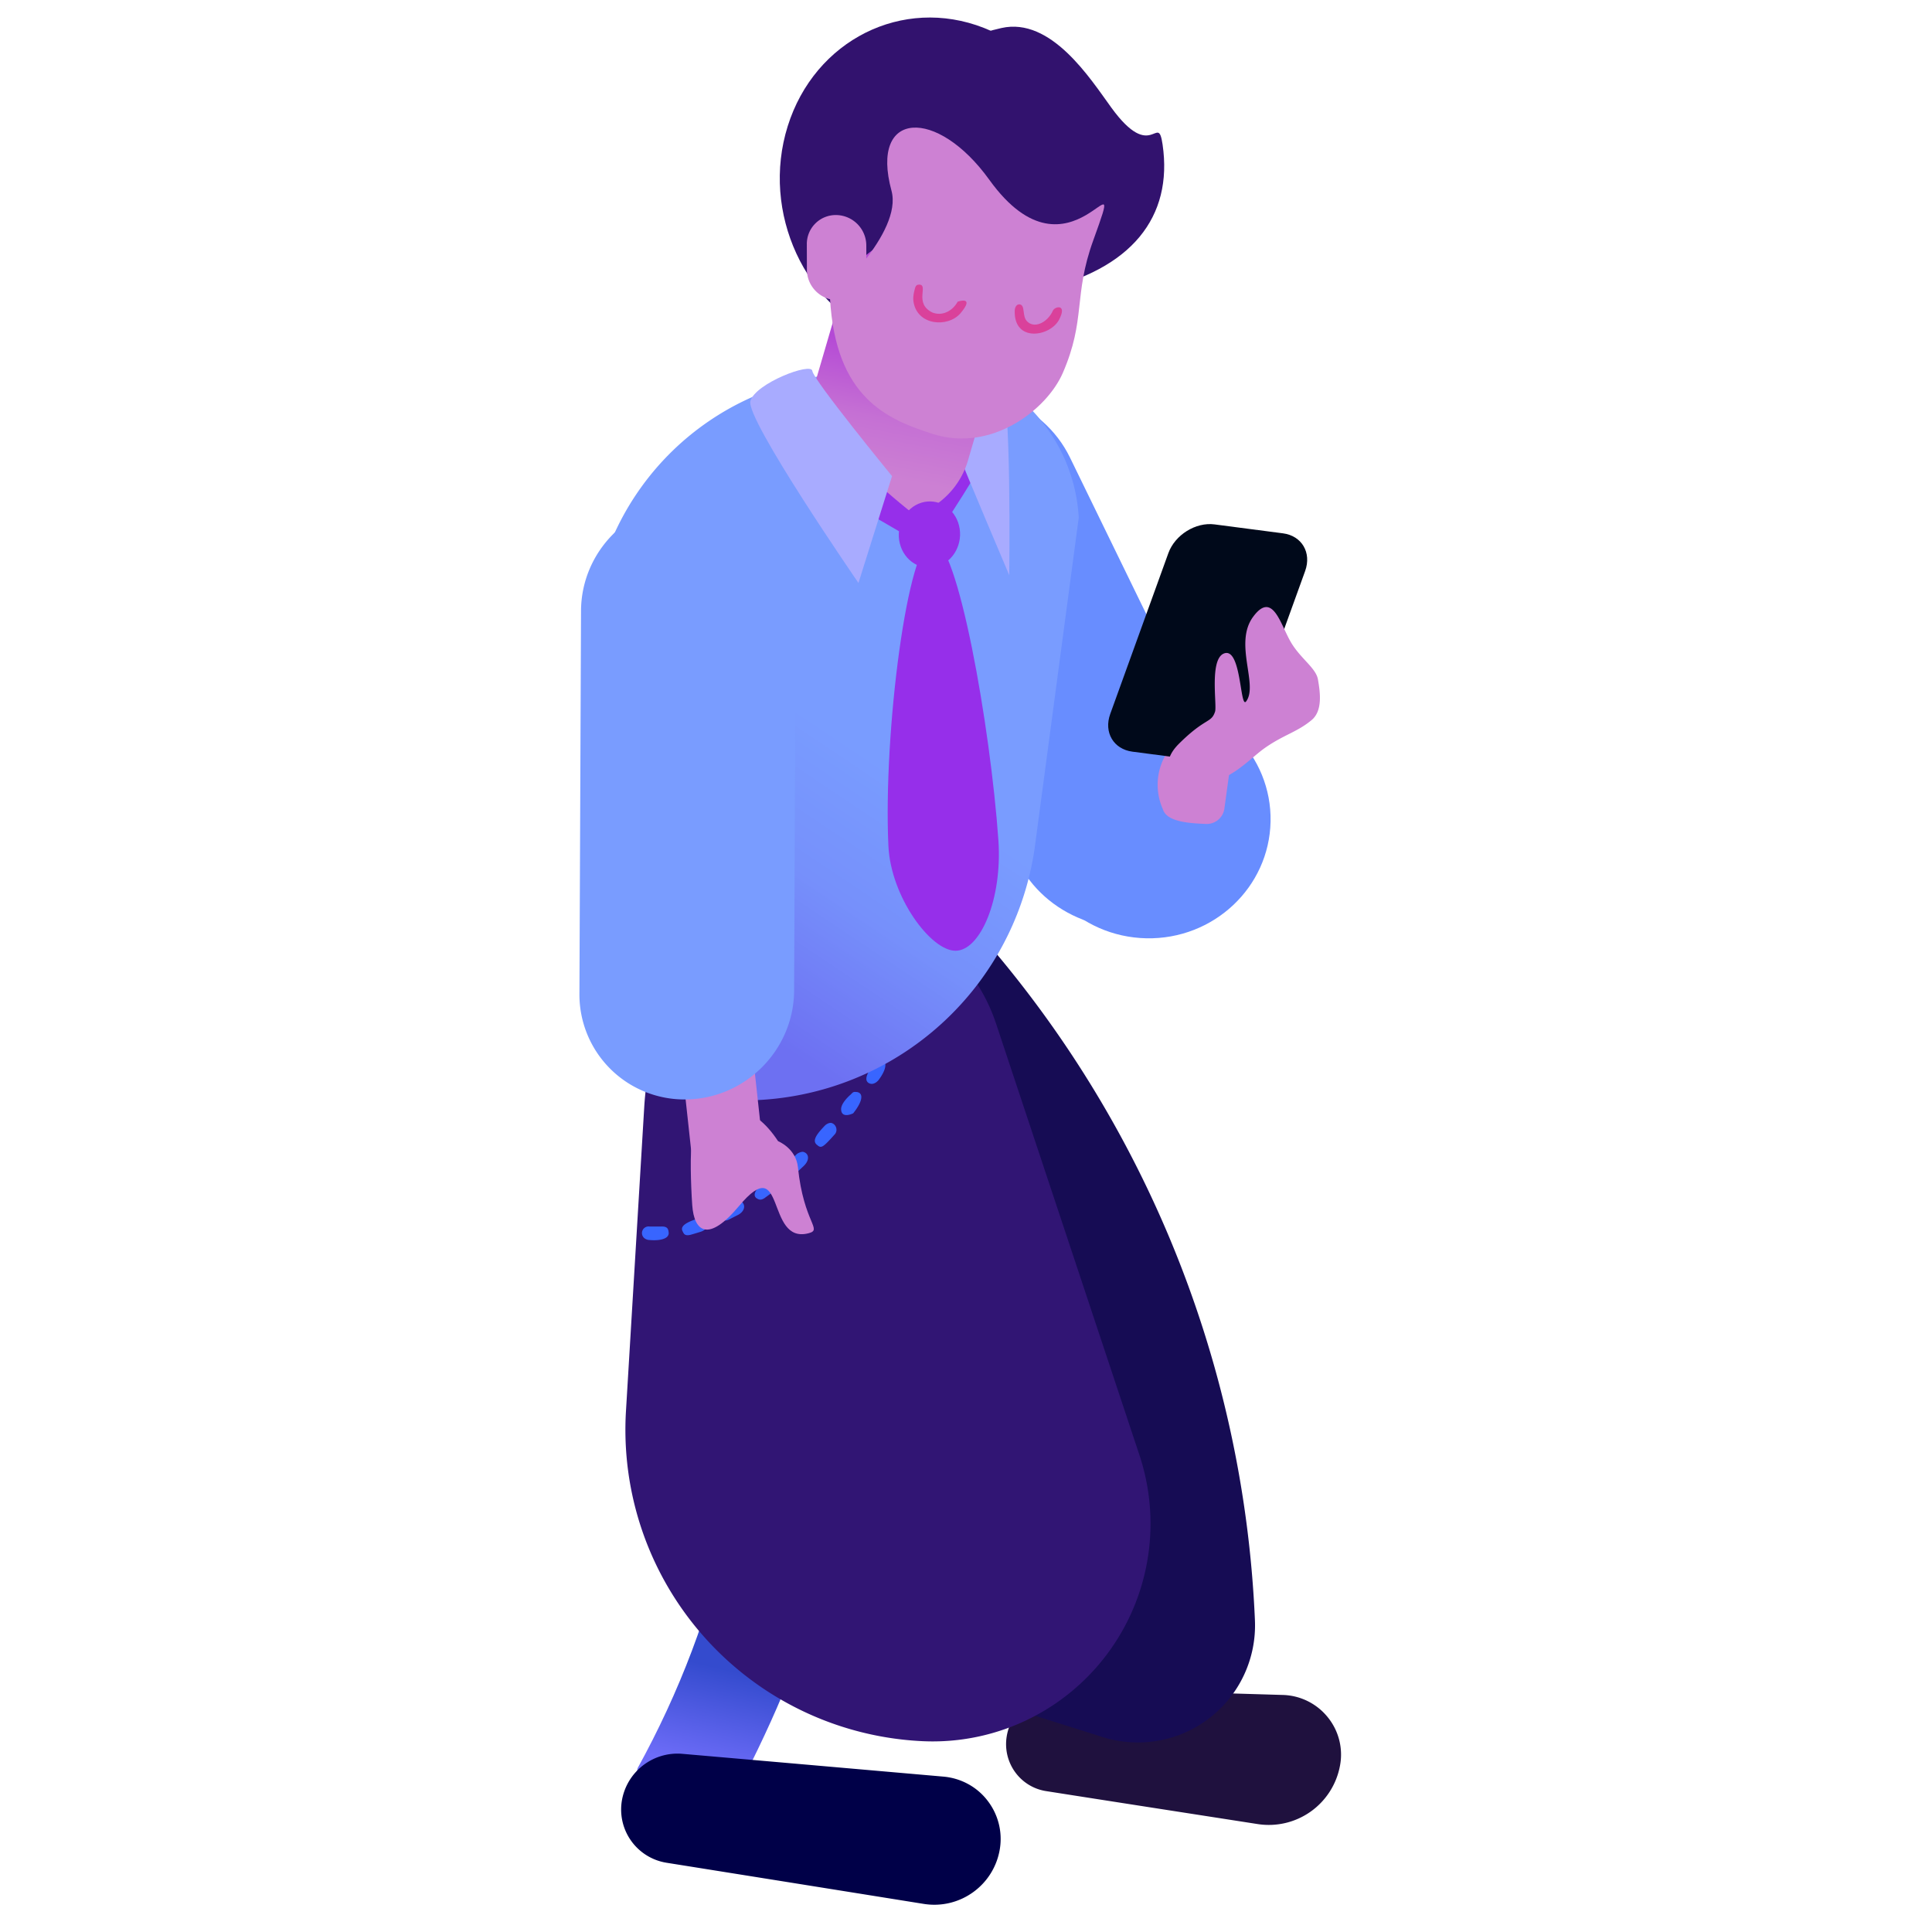 <svg xmlns="http://www.w3.org/2000/svg" width="100" height="100" fill="none" viewBox="0 0 100 100">
  <g clip-path="url(#clip0)">
    <path fill="url(#paint0_linear)" fill-rule="evenodd" d="M49.086 53.398c-1.349-.223-1.6.036-2.06.291-1.514.835-1.214 2.71.555 3.977 4.774 3.481 5.708 9.494 6.116 15.02.394 5.332.048 10.693-.938 15.864 0 0 .09 2.55 2.516 2.764 1.474.127 2.59-.57 2.886-2.225.15-.833.288-1.669.413-2.514 1.35-8.874 1.494-18.167-2.467-26.031-1.395-2.773-3.268-5.96-6.642-7.049-.122-.04-.255-.067-.38-.097z" clip-rule="evenodd"/>
    <path fill="url(#paint1_linear)" fill-rule="evenodd" d="M42.855 69.845c-.61-2.572-4.189 4.621-5.151 9.162-.93 4.382-2.545 8.604-4.702 12.516 0 0-.534 2.07 1.64 2.842 1.323.466 2.516.18 3.19-1.076 3.886-7.306 6.92-15.458 5.023-23.444z" clip-rule="evenodd"/>
    <path fill="#1F113E" fill-rule="evenodd" d="M52.112 89.843a2.984 2.984 0 013.015-2.444c2.978.088 7.915.231 11.28.332a3.093 3.093 0 012.316 1.151c.57.7.805 1.62.635 2.507a3.746 3.746 0 01-4.264 3.024c-3.288-.511-8.054-1.251-10.938-1.704-.658-.1-1.24-.46-1.623-.998a2.47 2.47 0 01-.42-1.868z" clip-rule="evenodd"/>
    <path fill="#000048" fill-rule="evenodd" d="M32.183 93.233a2.92 2.92 0 013.135-2.455c3.525.305 9.666.843 13.522 1.18.89.08 1.717.52 2.267 1.233.551.706.788 1.608.647 2.496a3.423 3.423 0 01-1.378 2.247 3.428 3.428 0 01-2.56.612c-3.78-.606-9.822-1.574-13.314-2.13a2.79 2.79 0 01-2.32-3.177v-.006z" clip-rule="evenodd"/>
    <path fill="#688DFF" fill-rule="evenodd" d="M60.592 47.59c2.975-1.198 4.248-4.5 2.847-7.375L55.38 23.678c-1.399-2.87-4.945-4.233-7.92-3.035-2.97 1.196-4.25 4.502-2.85 7.372l8.059 16.537c1.4 2.874 4.953 4.234 7.923 3.038z" clip-rule="evenodd"/>
    <path fill="#160C54" fill-rule="evenodd" d="M64.955 83.868a57.572 57.572 0 00-15.267-36.647l-7.5-8.106.424 41.576a6.445 6.445 0 004.51 6.082l9.958 3.139c1.885.59 3.94.229 5.508-.974a6.06 6.06 0 002.367-5.067v-.003z" clip-rule="evenodd"/>
    <path fill="#311574" fill-rule="evenodd" d="M51.552 52.973a9.142 9.142 0 00-17.298-.155 16.5 16.5 0 00-.909 4.494L32.4 73.037a16.136 16.136 0 0015.348 17.086h.002a11.272 11.272 0 0011.225-14.815l-7.422-22.335z" clip-rule="evenodd"/>
    <path fill="#3865FF" fill-rule="evenodd" d="M33.62 63.484h.618c.33-.007.351.147.371.3.05.374-.559.454-1.075.39 0 0-.16-.033-.24-.148a.343.343 0 01.325-.542zm2.723-.46c.362.062.427.559-.059.726-.233.076-.552.166-.552.166-.301.067-.34-.065-.4-.184-.178-.34.416-.53.859-.69 0 0 .085-.022.152-.018zm1.871-.888c.337.039.46.472.009.735l-.497.253c-.208.1-.284.026-.38-.04-.274-.231.12-.587.676-.902 0 0 .016-.047.192-.046zm1.77-1.16c.318.07.368.45.008.732-.182.13-.423.308-.423.308-.204.13-.301.066-.397.013-.29-.19.032-.6.535-.975 0 0 .075-.097.277-.078zm1.588-1.356c.297.071.365.423.01.747-.137.133-.354.327-.354.327-.201.152-.296.098-.39.053-.308-.154-.036-.6.417-1.023 0 0 .182-.121.317-.104zm1.437-1.5c.249.041.38.366.21.58l-.232.256c-.445.48-.513.467-.713.29-.273-.23.073-.619.442-1.006 0 0 .138-.124.293-.12zm1.359-1.595c.386.08.21.584-.209 1.101 0 0-.58.29-.62-.172-.046-.354.492-.8.492-.8.136-.14.135-.147.337-.129zm1.214-1.68c.383.056.29.52-.085 1.027-.018.036-.246.317-.505.2-.353-.172-.001-.683.26-1.054 0 0 .108-.18.33-.174z" clip-rule="evenodd"/>
    <path fill="#688DFF" d="M59.334 48.566c3.482.07 6.36-2.634 6.43-6.041.07-3.408-2.696-6.228-6.177-6.3-3.481-.07-6.36 2.634-6.43 6.041-.07 3.408 2.696 6.228 6.178 6.3z"/>
    <path fill="url(#paint2_linear)" fill-rule="evenodd" d="M55.836 26.788a8.743 8.743 0 00-10.893-7.972l-3.796.97a14.101 14.101 0 00-10.574 14.669v.003c.404 5.639 4.075 22.01 4.075 22.01h.001A15.232 15.232 0 0053.576 43.74l2.26-16.95z" clip-rule="evenodd"/>
    <path fill="#CD81D3" fill-rule="evenodd" d="M63.376 41.847a.926.926 0 01-1 .798c-.793-.033-1.875-.101-2.147-.662a.75.75 0 01-.041-.104 3.095 3.095 0 013.239-4.327c.317.025.528.054.528.054l-.58 4.241z" clip-rule="evenodd"/>
    <path fill="#00091A" fill-rule="evenodd" d="M67.554 29.556c.343-.95-.172-1.824-1.148-1.951l-3.54-.462c-.976-.128-2.049.54-2.392 1.488l-3.009 8.325c-.343.949.172 1.823 1.148 1.95l3.54.463c.976.127 2.049-.54 2.392-1.489l3.009-8.324z" clip-rule="evenodd"/>
    <path fill="#CD81D3" fill-rule="evenodd" d="M65.498 38.694c.972-.674 1.646-.803 2.394-1.426.584-.49.434-1.459.326-2.096-.102-.598-.896-1.075-1.398-1.926-.545-.922-.946-2.695-1.959-1.32-1.013 1.376.283 3.523-.361 4.378-.323.426-.24-2.835-1.148-2.48-.763.297-.354 2.68-.46 3.007-.2.615-.486.289-1.875 1.67-1.4 1.395.14 2.532 1.942 1.913 1.119-.386 1.867-1.26 2.539-1.72zM36.842 52.207a1.86 1.86 0 00-1.643 2.05l.586 5.384a1.851 1.851 0 002.046 1.64 1.862 1.862 0 001.643-2.05l-.587-5.384a1.852 1.852 0 00-2.045-1.64z" clip-rule="evenodd"/>
    <path fill="#CD81D3" fill-rule="evenodd" d="M40.274 59.067s.927.366 1.027 1.352c.299 2.9 1.302 3.22.545 3.415-2.246.579-1.155-4.332-3.602-1.402-1.576 1.886-2.317 1.336-2.414-.055-.081-1.145-.115-2.806-.012-3.17.131-.468.394-.907.743-1.232.9-.836 2.38-.936 3.713 1.092z" clip-rule="evenodd"/>
    <path fill="#799CFF" fill-rule="evenodd" d="M35.653 25.981c-3.07.044-5.566 2.568-5.579 5.635l-.083 19.814a5.434 5.434 0 005.532 5.477c3.064-.043 5.566-2.568 5.58-5.635l.082-19.814a5.438 5.438 0 00-5.532-5.477z" clip-rule="evenodd"/>
    <path fill="#32126E" d="M45.87 17.59c4.21 1.649 8.756-.63 10.152-5.089 1.396-4.459-.887-9.41-5.098-11.058-4.212-1.648-8.757.631-10.153 5.09-1.396 4.46.887 9.41 5.098 11.058z"/>
    <path fill="#32126E" fill-rule="evenodd" d="M60.176 7.486c.547 3.745-1.608 6.472-6.358 7.535-4.752 1.064-9.054-1.113-9.601-4.858-.548-3.746 2.866-7.65 7.618-8.713 2.57-.576 4.594 2.615 5.682 4.113 2.127 2.932 2.408.204 2.659 1.923z" clip-rule="evenodd"/>
    <path fill="#962FEA" fill-rule="evenodd" d="M50.013 21.782s-.919 3.411-1.879 4.56c-.96 1.15.55 1.06.55 1.06s3.905-5.69 3.078-6.234c-.828-.547-1.226-1.295-1.749.614z" clip-rule="evenodd"/>
    <path fill="#A8ABFF" fill-rule="evenodd" d="M49.967 18.607s-.557 4.298-.335 4.927c.224.63 2.606 6.237 2.606 6.237s.131-9.47-.437-10.117c-.569-.647-1.834-1.047-1.834-1.047z" clip-rule="evenodd"/>
    <path fill="url(#paint3_linear)" fill-rule="evenodd" d="M44.737 26.647a4.213 4.213 0 005.373-2.841l1.718-5.88c.676-2.31-.633-4.784-2.926-5.527a4.216 4.216 0 00-5.373 2.841l-1.72 5.88c-.674 2.31.639 4.786 2.928 5.527z" clip-rule="evenodd"/>
    <path fill="#CD81D3" fill-rule="evenodd" d="M42.96 15.43c.29 5.145 2.927 6.271 5.335 7.036 3.039.961 5.889-1.267 6.712-3.155 1.21-2.783.54-3.998 1.58-6.87 1.873-5.19-1.127 2.773-5.38-3.135-2.703-3.756-6.2-3.621-5.064.563.594 2.186-3.184 5.561-3.184 5.561z" clip-rule="evenodd"/>
    <path fill="#DA419B" fill-rule="evenodd" d="M47.587 14.731c.487.021-.293.967.664 1.44.47.197 1.025-.025 1.318-.556 0 0 .925-.327.15.594-.652.767-2.267.648-2.44-.617-.048-.291.097-.723.097-.723.038-.095.084-.138.211-.138zM52.774 15.753c.328.042.092.642.424.914.406.351 1.054-.024 1.304-.598.122-.224.757-.345.304.5-.485.868-2.34 1.158-2.284-.497.008-.153.08-.328.252-.32z" clip-rule="evenodd"/>
    <path fill="#CD81D3" fill-rule="evenodd" d="M41.765 13.957c.002.853.68 1.55 1.531 1.577h.003a1.498 1.498 0 001.545-1.502l-.004-1.325a1.582 1.582 0 00-1.531-1.576h-.003a1.498 1.498 0 00-1.545 1.501l.004 1.325z" clip-rule="evenodd"/>
    <path fill="#962FEA" d="M46.575 28.13c.226.912 1.095 1.443 1.941 1.187.846-.255 1.35-1.201 1.124-2.113-.226-.911-1.095-1.442-1.941-1.187-.846.256-1.35 1.202-1.124 2.114z"/>
    <path fill="#962FEA" fill-rule="evenodd" d="M48.279 27.967c1.286-.006 2.986 9.657 3.397 15.511.214 3.048-.93 5.727-2.216 5.733-1.286.006-3.352-2.793-3.476-5.42-.275-5.855 1.009-15.818 2.295-15.824z" clip-rule="evenodd"/>
    <path fill="#962FEA" fill-rule="evenodd" d="M43.22 22.278s-2.26 1.125-1.72 1.968c.538.845 4.23 2.7 5.628 3.624 1.401.924.986.21.986.21l-.156-.954s-4.301-3.18-4.738-4.848z" clip-rule="evenodd"/>
    <g>
      <path fill="#A8ABFF" fill-rule="evenodd" d="M44.434 30.174l1.738-5.53s-4.081-4.983-4.126-5.445c-.045-.462-2.946.637-3.206 1.559-.26.924 5.594 9.416 5.594 9.416z" clip-rule="evenodd"/>
    </g>
  </g>
  <defs>
    <linearGradient id="paint0_linear" x1="56.077" x2="55.719" y1="86.801" y2="80.933" gradientUnits="userSpaceOnUse">
      <stop stop-color="#5358E8"/>
      <stop offset="1" stop-color="#3C42B7"/>
    </linearGradient>
    <linearGradient id="paint1_linear" x1="36.78" x2="37.977" y1="91.54" y2="86.498" gradientUnits="userSpaceOnUse">
      <stop stop-color="#6D6CF8"/>
      <stop offset="1" stop-color="#344BCE"/>
    </linearGradient>
    <linearGradient id="paint2_linear" x1="39.542" x2="31.17" y1="35.45" y2="47.972" gradientUnits="userSpaceOnUse">
      <stop stop-color="#799CFF"/>
      <stop offset=".46" stop-color="#7690FB"/>
      <stop offset="1" stop-color="#6D70F2"/>
    </linearGradient>
    <linearGradient id="paint3_linear" x1="45.639" x2="46.896" y1="24.673" y2="18.058" gradientUnits="userSpaceOnUse">
      <stop stop-color="#CC80D3"/>
      <stop offset=".44" stop-color="#C570D4"/>
      <stop offset="1" stop-color="#B449D5"/>
    </linearGradient>
    <clipPath id="clip0">
      <path fill="#fff" d="M0 0h100v100H0z"/>
    </clipPath>
  </defs>
</svg>
